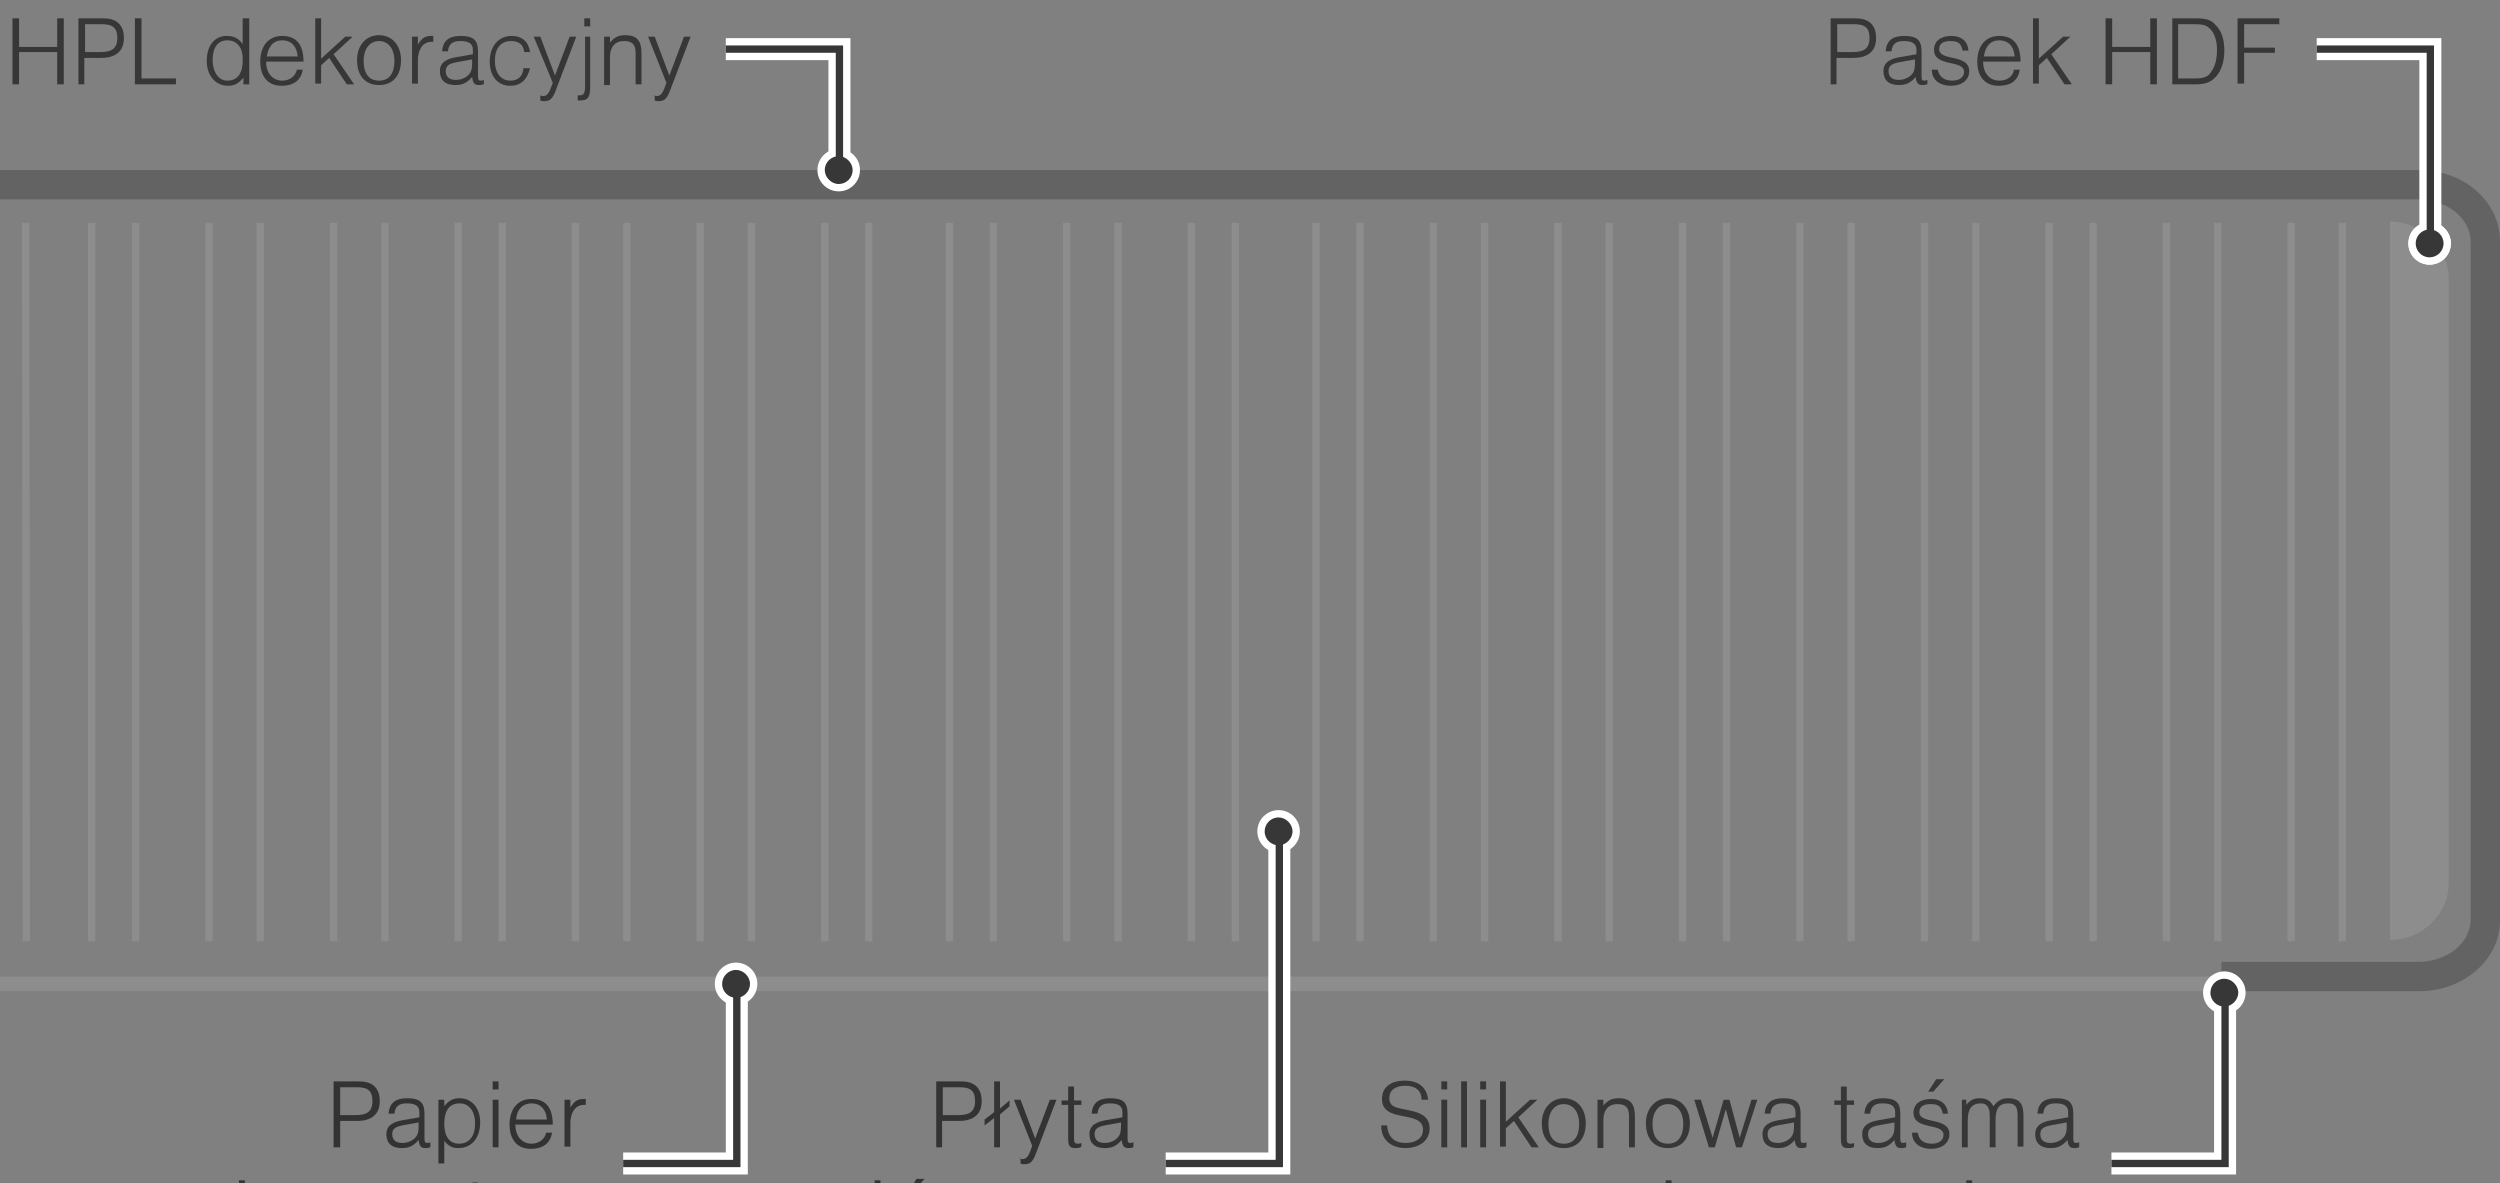 <?xml version="1.0" encoding="utf-8"?>
<!-- Generator: Adobe Illustrator 24.0.3, SVG Export Plug-In . SVG Version: 6.00 Build 0)  -->
<svg version="1.1" xmlns="http://www.w3.org/2000/svg" xmlns:xlink="http://www.w3.org/1999/xlink" x="0px" y="0px"
	 viewBox="0 0 341 161.4" style="enable-background:new 0 0 341 161.4;" xml:space="preserve">
<rect x="0" y="0" width="341" height="161.4" fill="#808080" stroke="none"/>
<style type="text/css">
	.st0{fill:#636363;}
	.st1{fill:#373737;}
	.st2{fill:#333333;}
	.st3{fill:#8D8D8D;}
	.st4{fill:none;stroke:#FFFFFF;stroke-width:3;}
	.st5{fill:#FFFFFF;}
	.st6{fill:none;stroke:#373737;}
</style>
<g id="Layer_1">
	<path class="st0" d="M330,135.2h-27v-4h26.8c4,0,7.2-2.6,7.2-5.8V33c0-3.2-3.2-5.8-7.2-5.8H0v-4h330c6.1,0,11,4.3,11,9.7v92.7
		C341,130.9,336,135.2,330,135.2z"/>
	<g>
		<path class="st1" d="M1.7,11.5v-9h0.9v3.9h5.2V2.5h0.9v9H7.8V7.1H2.6v4.4H1.7z"/>
		<path class="st1" d="M10.7,11.5v-9h3.4c1.7,0,2.8,0.8,2.8,2.7c0,2-1.4,2.7-3.1,2.7h-2.3v3.6H10.7z M11.6,7.1h2.1
			c1.3,0,2.3-0.3,2.3-1.9c0-1.3-0.5-1.9-2.1-1.9h-2.3V7.1z"/>
		<path class="st1" d="M18.4,2.5h0.9v8.2h4.7v0.8h-5.6V2.5z"/>
		<path class="st1" d="M33.2,11.5v-0.9c-0.7,0.8-1.2,1.1-2.1,1.1c-1.7,0-2.9-1.4-2.9-3.4c0-2.1,1.1-3.4,2.7-3.4c1,0,1.6,0.3,2.2,1.1
			V2.5H34v9H33.2z M31,5.5c-1.3,0-2,1-2,2.7c0,1.6,0.8,2.8,2,2.8c1.4,0,2.1-1,2.1-2.7C33.2,6.9,32.6,5.5,31,5.5z"/>
		<path class="st1" d="M40.5,9.5h0.8c-0.2,1.3-1.1,2.2-2.9,2.2c-1.8,0-2.9-1.2-2.9-3.3c0-2.1,1.1-3.5,3-3.5c2.1,0,2.9,1.4,2.9,3.5
			h-5.1c0,1.7,1,2.6,2.2,2.6C39.5,11,40.3,10.4,40.5,9.5z M36.4,7.7h4.2c-0.1-1.4-0.9-2.2-2.1-2.2C37.3,5.5,36.6,6.3,36.4,7.7z"/>
		<path class="st1" d="M43,2.5h0.8V8l3.3-3h1l-2.6,2.4l2.8,4.1h-1l-2.4-3.6l-1.1,1v2.5H43V2.5z"/>
		<path class="st1" d="M51.7,4.8c1.8,0,3,1.4,3,3.4c0,2.1-1.1,3.4-3,3.4c-1.9,0-3-1.3-3-3.4C48.7,6.2,49.9,4.8,51.7,4.8z M51.7,11
			c1.4,0,2.1-1,2.1-2.7c0-1.6-0.8-2.7-2.1-2.7c-1.3,0-2.1,1.1-2.1,2.7C49.6,10,50.3,11,51.7,11z"/>
		<path class="st1" d="M56.2,5H57v1.1c0.5-0.9,1-1.2,1.8-1.2c0.1,0,0.2,0,0.3,0v0.8c-0.1,0-0.2,0-0.2,0c-1.4,0-1.9,1.3-1.9,2.5v3.2
			h-0.8V5z"/>
		<path class="st1" d="M65.9,11.5c-0.2,0.1-0.4,0.1-0.6,0.1c-0.6,0-0.8-0.3-0.9-1.1c-0.7,0.8-1.3,1.1-2.3,1.1
			c-1.4,0-2.1-0.7-2.1-1.9c0-1.3,1.1-1.7,2.2-1.9l2.3-0.4V6.8c0-0.8-0.5-1.2-1.7-1.2c-1.1,0-1.6,0.4-1.7,1.4h-0.8
			c0.1-1.4,0.9-2.1,2.5-2.1c1.7,0,2.4,0.5,2.4,2.1v3.4c0,0.5,0.1,0.6,0.4,0.6c0.1,0,0.2,0,0.4-0.1V11.5z M62.2,8.5
			c-1,0.2-1.4,0.5-1.4,1.2c0,0.8,0.5,1.2,1.4,1.2c0.6,0,1.1-0.2,1.5-0.5c0.5-0.4,0.7-0.8,0.7-1.8V8.1L62.2,8.5z"/>
		<path class="st1" d="M72.3,9.3c-0.4,1.6-1.3,2.4-2.7,2.4c-1.7,0-2.8-1.3-2.8-3.3c0-2.1,1.2-3.5,3-3.5c1.4,0,2.3,0.8,2.5,2.2h-0.8
			c-0.1-1-0.7-1.5-1.8-1.5c-1.4,0-2.2,1-2.2,2.7c0,1.6,0.8,2.7,2.1,2.7c1.1,0,1.7-0.6,1.8-1.7H72.3z"/>
		<path class="st1" d="M73.6,13c0.3,0.1,0.4,0.1,0.5,0.1c0.8,0,1-1.1,1.3-1.8L72.8,5h0.9l2,5.3l2-5.3h0.9l-2.9,7.6
			c-0.4,0.9-0.7,1.2-1.5,1.2c-0.2,0-0.3,0-0.5-0.1V13z"/>
		<path class="st1" d="M80.5,5v6.8c0,1.5-0.3,1.9-1.4,1.9c-0.1,0-0.1,0-0.3,0V13c0.1,0,0.2,0,0.3,0c0.5,0,0.7-0.3,0.7-1.2V5H80.5z
			 M79.7,2.5h0.8v1.1h-0.8V2.5z"/>
		<path class="st1" d="M82.4,5h0.8v0.8c0.6-0.7,1.1-1,2.1-1c1.7,0,2.2,0.9,2.2,2.5v4.2h-0.8V7.3c0-1.2-0.4-1.7-1.6-1.7
			c-1.2,0-1.9,0.8-1.9,2.2v3.8h-0.8V5z"/>
		<path class="st1" d="M89.1,13c0.3,0.1,0.4,0.1,0.5,0.1c0.8,0,1-1.1,1.3-1.8L88.4,5h0.9l2,5.3l2-5.3h0.9l-2.9,7.6
			c-0.4,0.9-0.7,1.2-1.5,1.2c-0.2,0-0.3,0-0.5-0.1V13z"/>
	</g>
	<g>
		<path class="st1" d="M249.7,11.5v-9h3.4c1.7,0,2.8,0.8,2.8,2.7c0,2-1.4,2.7-3.1,2.7h-2.3v3.6H249.7z M250.6,7.1h2.1
			c1.3,0,2.3-0.3,2.3-1.9c0-1.3-0.5-1.9-2.1-1.9h-2.3V7.1z"/>
		<path class="st1" d="M262.8,11.5c-0.2,0.1-0.4,0.1-0.6,0.1c-0.6,0-0.8-0.3-0.9-1.1c-0.7,0.8-1.3,1.1-2.3,1.1
			c-1.4,0-2.1-0.7-2.1-1.9c0-1.3,1.1-1.7,2.2-1.9l2.3-0.4V6.8c0-0.8-0.5-1.2-1.7-1.2c-1.1,0-1.6,0.4-1.7,1.4h-0.8
			c0.1-1.4,0.9-2.1,2.5-2.1c1.7,0,2.4,0.5,2.4,2.1v3.4c0,0.5,0.1,0.6,0.4,0.6c0.1,0,0.2,0,0.4-0.1V11.5z M259,8.5
			c-1,0.2-1.4,0.5-1.4,1.2c0,0.8,0.5,1.2,1.4,1.2c0.6,0,1.1-0.2,1.5-0.5c0.5-0.4,0.7-0.8,0.7-1.8V8.1L259,8.5z"/>
		<path class="st1" d="M266.3,11c1,0,1.6-0.5,1.6-1.2c0-1.7-4.1-0.6-4.1-3c0-1.2,0.9-1.9,2.4-1.9c1.3,0,2.2,0.7,2.3,2h-0.8
			c-0.2-1-0.6-1.3-1.7-1.3c-1,0-1.5,0.4-1.5,1.1c0,1.7,4.1,0.6,4.1,3c0,1.2-1,2-2.5,2c-1.4,0-2.6-0.7-2.6-2.2h0.8
			C264.5,10.4,265.1,11,266.3,11z"/>
		<path class="st1" d="M274.7,9.5h0.8c-0.2,1.3-1,2.2-2.9,2.2c-1.8,0-2.9-1.2-2.9-3.3c0-2.1,1.1-3.5,3-3.5c2.1,0,2.9,1.4,2.9,3.5
			h-5.1c0,1.7,1,2.6,2.2,2.6C273.8,11,274.6,10.4,274.7,9.5z M270.6,7.7h4.2c-0.1-1.4-0.9-2.2-2.1-2.2
			C271.5,5.5,270.8,6.3,270.6,7.7z"/>
		<path class="st1" d="M277.3,2.5h0.8V8l3.3-3h1l-2.6,2.4l2.8,4.1h-1l-2.4-3.6l-1.1,1v2.5h-0.8V2.5z"/>
		<path class="st1" d="M287.2,11.5v-9h0.9v3.9h5.2V2.5h0.9v9h-0.9V7.1h-5.2v4.4H287.2z"/>
		<path class="st1" d="M296.2,2.5h3.2c1.5,0,2.2,0.2,2.8,0.9c0.8,0.8,1.2,1.9,1.2,3.5c0,1.5-0.4,2.7-1.1,3.5
			c-0.7,0.8-1.4,1.1-2.8,1.1h-3.2V2.5z M299.4,10.7c1.1,0,1.8-0.2,2.2-0.9c0.6-0.8,0.8-1.9,0.8-3c0-1.2-0.3-2.2-0.9-2.8
			c-0.5-0.6-1.1-0.7-2.2-0.7h-2.2v7.4H299.4z"/>
		<path class="st1" d="M305.2,2.5h5.7v0.8h-4.8v3.2h4.2v0.7h-4.2v4.2h-0.9V2.5z"/>
	</g>
	<g>
		<path class="st2" d="M45.5,156.5v-9H49c1.7,0,2.8,0.8,2.8,2.7c0,2-1.4,2.7-3.1,2.7h-2.3v3.6H45.5z M46.4,152.1h2.1
			c1.3,0,2.3-0.3,2.3-1.9c0-1.3-0.5-1.9-2.1-1.9h-2.3V152.1z"/>
		<path class="st2" d="M58.6,156.5c-0.2,0.1-0.4,0.1-0.6,0.1c-0.6,0-0.8-0.3-0.9-1.1c-0.7,0.8-1.3,1.1-2.3,1.1
			c-1.4,0-2.1-0.7-2.1-1.9c0-1.3,1.1-1.7,2.2-1.9l2.3-0.4v-0.7c0-0.8-0.5-1.2-1.7-1.2c-1.1,0-1.6,0.4-1.7,1.4h-0.8
			c0.1-1.4,0.9-2.1,2.5-2.1c1.7,0,2.4,0.5,2.4,2.1v3.4c0,0.5,0.1,0.6,0.4,0.6c0.1,0,0.2,0,0.4-0.1V156.5z M54.9,153.5
			c-1,0.2-1.4,0.5-1.4,1.2c0,0.8,0.5,1.2,1.4,1.2c0.6,0,1.1-0.2,1.5-0.5c0.5-0.4,0.7-0.8,0.7-1.8v-0.5L54.9,153.5z"/>
		<path class="st2" d="M59.8,158.8V150h0.8v0.9c0.6-0.8,1.2-1.1,2.1-1.1c1.7,0,2.8,1.4,2.8,3.3c0,1.9-1,3.5-3,3.5
			c-0.8,0-1.4-0.3-1.9-1v3.1H59.8z M62.7,150.5c-1.7,0-2.1,1.4-2.1,2.8c0,1.7,0.7,2.7,2,2.7c1.4,0,2.2-1,2.2-2.8
			C64.8,151.6,64,150.5,62.7,150.5z"/>
		<path class="st2" d="M67.1,147.5H68v1.1h-0.8V147.5z M67.1,150H68v6.5h-0.8V150z"/>
		<path class="st2" d="M74.5,154.5h0.8c-0.2,1.3-1.1,2.2-2.9,2.2c-1.8,0-2.9-1.2-2.9-3.3c0-2.1,1.1-3.5,3-3.5c2.1,0,2.9,1.4,2.9,3.5
			h-5.1c0,1.7,1,2.6,2.2,2.6C73.5,156,74.3,155.4,74.5,154.5z M70.4,152.7h4.2c-0.1-1.4-0.9-2.2-2.1-2.2
			C71.3,150.5,70.5,151.3,70.4,152.7z"/>
		<path class="st2" d="M77,150h0.8v1.1c0.5-0.9,1-1.2,1.8-1.2c0.1,0,0.2,0,0.3,0v0.8c-0.1,0-0.2,0-0.2,0c-1.4,0-1.9,1.3-1.9,2.5v3.2
			H77V150z"/>
		<path class="st2" d="M1.5,172.3v-8.8h0.8v0.9c0.6-0.8,1.2-1.1,2.1-1.1c1.7,0,2.8,1.4,2.8,3.3c0,1.9-1,3.5-3,3.5
			c-0.8,0-1.4-0.3-1.9-1v3.1H1.5z M4.4,164.1c-1.7,0-2.1,1.4-2.1,2.8c0,1.7,0.7,2.7,2,2.7c1.4,0,2.2-1,2.2-2.8
			C6.5,165.1,5.7,164.1,4.4,164.1z"/>
		<path class="st2" d="M8.8,163.5h0.8v1.1c0.5-0.9,1-1.2,1.8-1.2c0.1,0,0.2,0,0.3,0v0.8c-0.1,0-0.2,0-0.2,0c-1.4,0-1.9,1.3-1.9,2.5
			v3.2H8.8V163.5z"/>
		<path class="st2" d="M12.5,170v-0.6l4-5.1h-3.7v-0.7h4.7v0.6l-3.9,5.2h4.1v0.7H12.5z"/>
		<path class="st2" d="M23.4,168h0.8c-0.2,1.3-1.1,2.2-2.9,2.2c-1.8,0-2.9-1.2-2.9-3.3c0-2.1,1.1-3.5,3-3.5c2.1,0,2.9,1.4,2.9,3.5
			h-5.1c0,1.7,1,2.6,2.2,2.6C22.4,169.5,23.2,168.9,23.4,168z M19.2,166.2h4.2c-0.1-1.4-0.9-2.2-2.1-2.2
			C20.2,164,19.4,164.8,19.2,166.2z"/>
		<path class="st2" d="M31.1,167.8c-0.4,1.6-1.3,2.4-2.7,2.4c-1.7,0-2.8-1.3-2.8-3.3c0-2.1,1.2-3.5,3-3.5c1.4,0,2.3,0.8,2.5,2.2
			h-0.8c-0.1-1-0.7-1.5-1.8-1.5c-1.4,0-2.2,1-2.2,2.7c0,1.6,0.8,2.7,2.1,2.7c1.1,0,1.7-0.6,1.8-1.7H31.1z"/>
		<path class="st2" d="M32.6,161h0.8v1.1h-0.8V161z M32.6,163.5h0.8v6.5h-0.8V163.5z"/>
		<path class="st2" d="M34.5,163.5h0.9l1.6,5.2l1.5-5.2h0.8l1.4,5.2l1.6-5.2h0.8L41,170h-0.8l-1.4-5.2l-1.5,5.2h-0.8L34.5,163.5z"/>
		<path class="st2" d="M44.3,172.3v-8.8H45v0.9c0.6-0.8,1.2-1.1,2.1-1.1c1.7,0,2.8,1.4,2.8,3.3c0,1.9-1,3.5-3,3.5
			c-0.8,0-1.4-0.3-1.9-1v3.1H44.3z M47.2,164.1c-1.7,0-2.1,1.4-2.1,2.8c0,1.7,0.7,2.7,2,2.7c1.4,0,2.2-1,2.2-2.8
			C49.2,165.1,48.4,164.1,47.2,164.1z"/>
		<path class="st2" d="M51.5,163.5h0.8v1.1c0.5-0.9,1-1.2,1.8-1.2c0.1,0,0.2,0,0.3,0v0.8c-0.1,0-0.2,0-0.2,0c-1.4,0-1.9,1.3-1.9,2.5
			v3.2h-0.8V163.5z"/>
		<path class="st2" d="M60.2,168H61c-0.2,1.2-1,2.1-2.6,2.2c-0.4,0.4-0.6,0.8-0.6,1.2c0,0.4,0.2,0.5,0.6,0.5h0.4l-0.2,0.8h-0.3
			c-0.9,0-1.3-0.3-1.3-1c0-0.5,0.3-0.9,0.9-1.4c-1.7-0.1-2.7-1.3-2.7-3.3c0-2.1,1.1-3.5,3-3.5c2.1,0,2.9,1.4,2.9,3.5H56
			c0,1.7,1,2.6,2.2,2.6C59.2,169.5,60,168.9,60.2,168z M56.1,166.2h4.2c-0.1-1.4-0.9-2.2-2.1-2.2C57,164,56.3,164.8,56.1,166.2z"/>
		<path class="st2" d="M62,170v-0.6l4-5.1h-3.7v-0.7H67v0.6l-3.9,5.2h4.1v0.7H62z M64.4,161.3h0.8v1h-0.8V161.3z"/>
		<path class="st2" d="M68.4,163.5h0.8v0.8c0.6-0.7,1.1-1,2.1-1c1.7,0,2.2,0.9,2.2,2.5v4.2h-0.8v-4.2c0-1.2-0.4-1.7-1.6-1.7
			c-1.2,0-1.9,0.8-1.9,2.2v3.8h-0.8V163.5z"/>
		<path class="st2" d="M75.1,171.6c0.3,0.1,0.4,0.1,0.5,0.1c0.8,0,1-1.1,1.3-1.8l-2.5-6.3h0.9l2,5.3l2-5.3h0.9l-2.9,7.6
			c-0.4,0.9-0.7,1.2-1.5,1.2c-0.2,0-0.3,0-0.5-0.1V171.6z"/>
	</g>
	<g>
		<path class="st2" d="M127.7,156.5v-9h3.4c1.7,0,2.8,0.8,2.8,2.7c0,2-1.4,2.7-3.1,2.7h-2.3v3.6H127.7z M128.6,152.1h2.1
			c1.3,0,2.3-0.3,2.3-1.9c0-1.3-0.5-1.9-2.1-1.9h-2.3V152.1z"/>
		<path class="st2" d="M135.6,152.5l-1.3,1v-0.8l1.3-1v-4.2h0.8v3.7l1.3-1.1v0.8l-1.3,1.1v4.5h-0.8V152.5z"/>
		<path class="st2" d="M139,158c0.3,0.1,0.4,0.1,0.5,0.1c0.8,0,1-1.1,1.3-1.8l-2.5-6.3h0.9l2,5.3l2-5.3h0.9l-2.9,7.6
			c-0.4,0.9-0.7,1.2-1.5,1.2c-0.2,0-0.3,0-0.5-0.1V158z"/>
		<path class="st2" d="M146.7,156.6c-0.8,0-1-0.3-1-1.3v-4.6h-0.9v-0.6h0.9v-1.9h0.8v1.9h1v0.6h-1v4.6c0,0.5,0.1,0.7,0.5,0.7
			c0.1,0,0.3,0,0.5-0.1v0.5C147.2,156.6,147,156.6,146.7,156.6z"/>
		<path class="st2" d="M154.5,156.5c-0.2,0.1-0.4,0.1-0.6,0.1c-0.6,0-0.8-0.3-0.9-1.1c-0.7,0.8-1.3,1.1-2.3,1.1
			c-1.4,0-2.1-0.7-2.1-1.9c0-1.3,1.1-1.7,2.2-1.9l2.3-0.4v-0.7c0-0.8-0.5-1.2-1.7-1.2c-1.1,0-1.6,0.4-1.7,1.4h-0.8
			c0.1-1.4,0.9-2.1,2.5-2.1c1.7,0,2.4,0.5,2.4,2.1v3.4c0,0.5,0.1,0.6,0.4,0.6c0.1,0,0.2,0,0.4-0.1V156.5z M150.7,153.5
			c-1,0.2-1.4,0.5-1.4,1.2c0,0.8,0.5,1.2,1.4,1.2c0.6,0,1.1-0.2,1.5-0.5c0.5-0.4,0.7-0.8,0.7-1.8v-0.5L150.7,153.5z"/>
		<path class="st2" d="M109.5,163.5h0.9l1.6,5.2l1.5-5.2h0.8l1.4,5.2l1.6-5.2h0.8L116,170h-0.8l-1.4-5.2l-1.5,5.2h-0.8L109.5,163.5z
			"/>
		<path class="st2" d="M119.3,161h0.8v1.1h-0.8V161z M119.3,163.5h0.8v6.5h-0.8V163.5z"/>
		<path class="st2" d="M124.6,163.4c1.8,0,3,1.4,3,3.4c0,2.1-1.1,3.4-3,3.4c-1.9,0-3-1.3-3-3.4C121.6,164.8,122.8,163.4,124.6,163.4
			z M124.6,169.5c1.4,0,2.1-1,2.1-2.7c0-1.6-0.8-2.7-2.1-2.7c-1.3,0-2.1,1.1-2.1,2.7C122.5,168.5,123.2,169.5,124.6,169.5z
			 M125,160.8h1.1l-1.5,1.7h-0.6L125,160.8z"/>
		<path class="st2" d="M129.1,163.5h0.8v1.1c0.5-0.9,1-1.2,1.8-1.2c0.1,0,0.2,0,0.3,0v0.8c-0.1,0-0.2,0-0.2,0
			c-1.4,0-1.9,1.3-1.9,2.5v3.2h-0.8V163.5z"/>
		<path class="st2" d="M135.7,163.4c1.8,0,3,1.4,3,3.4c0,2.1-1.1,3.4-3,3.4c-1.9,0-3-1.3-3-3.4C132.8,164.8,134,163.4,135.7,163.4z
			 M135.7,169.5c1.4,0,2.1-1,2.1-2.7c0-1.6-0.8-2.7-2.1-2.7c-1.3,0-2.1,1.1-2.1,2.7C133.6,168.5,134.4,169.5,135.7,169.5z"/>
		<path class="st2" d="M139.3,163.5h0.9l1.6,5.2l1.5-5.2h0.8l1.4,5.2l1.6-5.2h0.8l-2.1,6.5h-0.8l-1.4-5.2l-1.5,5.2h-0.8L139.3,163.5
			z"/>
		<path class="st2" d="M154.5,170.1c-0.2,0.1-0.4,0.1-0.6,0.1c-0.6,0-0.8-0.3-0.9-1.1c-0.7,0.8-1.3,1.1-2.3,1.1
			c-1.4,0-2.1-0.7-2.1-1.9c0-1.3,1.1-1.7,2.2-1.9l2.3-0.4v-0.7c0-0.8-0.5-1.2-1.7-1.2c-1.1,0-1.6,0.4-1.7,1.4h-0.8
			c0.1-1.4,0.9-2.1,2.5-2.1c1.7,0,2.4,0.5,2.4,2.1v3.4c0,0.5,0.1,0.6,0.4,0.6c0.1,0,0.2,0,0.4-0.1V170.1z M150.7,167
			c-1,0.2-1.4,0.5-1.4,1.2c0,0.8,0.5,1.2,1.4,1.2c0.6,0,1.1-0.2,1.5-0.5c0.5-0.4,0.7-0.8,0.7-1.8v-0.5L150.7,167z"/>
	</g>
	<path class="st3" d="M230,128.4h-1v-98h1V128.4z M169,30.4h-1v98h1V30.4z M236,30.4h-1v98h1V30.4z M213,30.4h-1v98h1V30.4z
		 M246,30.4h-1v98h1V30.4z M220,30.4h-1v98h1V30.4z M203,30.4h-1v98h1V30.4z M186,30.4h-1v98h1V30.4z M163,30.4h-1v98h1V30.4z
		 M196,30.4h-1v98h1V30.4z M180,30.4h-1v98h1V30.4z M313,30.4h-1v98h1V30.4z M296,30.4h-1v98h1V30.4z M253,30.4h-1v98h1V30.4z
		 M320,30.4h-1v98h1V30.4z M303,30.4h-1v98h1V30.4z M263,30.4h-1v98h1V30.4z M286,30.4h-1v98h1V30.4z M270,30.4h-1v98h1V30.4z
		 M280,30.4h-1v98h1V30.4z M53,30.4h-1v98h1V30.4z M29,30.4h-1v98h1V30.4z M19,30.4h-1v98h1V30.4z M36,30.4h-1v98h1V30.4z M46,30.4
		h-1v98h1V30.4z M63,30.4h-1v98h1V30.4z M69,30.4h-1v98h1V30.4z M0,135.2h303v-2H0V135.2z M326,30.2v98c4.4,0,8-3.5,8-7.7V38
		C334,33.7,330.4,30.3,326,30.2z M13,30.4h-1v98h1V30.4z M4.1,128.4l-0.1-98l-1,0l0.1,98L4.1,128.4z M96,30.4h-1v98h1V30.4z
		 M136,30.4h-1v98h1V30.4z M130,30.4h-1v98h1V30.4z M119,30.4h-1v98h1V30.4z M146,30.4h-1v98h1V30.4z M153,30.4h-1v98h1V30.4z
		 M79,30.4h-1v98h1V30.4z M86,30.4h-1v98h1V30.4z M113,30.4h-1v98h1V30.4z M103,30.4h-1v98h1V30.4z"/>
	<g>
		<path class="st1" d="M189.2,153.5c0.1,1.5,0.9,2.4,2.5,2.4c1.5,0,2.4-0.7,2.4-1.8c0-2.8-5.6-0.8-5.6-4.2c0-1.6,1.2-2.5,3.1-2.5
			c1.9,0,3,0.9,3.2,2.6h-0.9c0-1.4-1-1.9-2.2-1.9c-1.4,0-2.2,0.6-2.2,1.7c0,0.6,0.3,1,0.8,1.2c1.7,0.6,4.7,0.4,4.7,2.9
			c0,1.9-1.7,2.7-3.3,2.7c-1.4,0-2.5-0.6-3-1.6c-0.2-0.5-0.3-0.8-0.3-1.5H189.2z"/>
		<path class="st1" d="M196.6,147.5h0.8v1.1h-0.8V147.5z M196.6,150h0.8v6.5h-0.8V150z"/>
		<path class="st1" d="M199.3,147.5h0.8v9h-0.8V147.5z"/>
		<path class="st1" d="M201.9,147.5h0.8v1.1h-0.8V147.5z M201.9,150h0.8v6.5h-0.8V150z"/>
		<path class="st1" d="M204.6,147.5h0.8v5.5l3.3-3h1l-2.6,2.4l2.8,4.1h-1l-2.4-3.6l-1.1,1v2.5h-0.8V147.5z"/>
		<path class="st1" d="M213.3,149.8c1.8,0,3,1.4,3,3.4c0,2.1-1.1,3.4-3,3.4c-1.9,0-3-1.3-3-3.4C210.3,151.2,211.6,149.8,213.3,149.8
			z M213.3,156c1.4,0,2.1-1,2.1-2.7c0-1.6-0.8-2.7-2.1-2.7c-1.3,0-2.1,1.1-2.1,2.7C211.2,155,211.9,156,213.3,156z"/>
		<path class="st1" d="M217.9,150h0.8v0.8c0.6-0.7,1.1-1,2.1-1c1.7,0,2.2,0.9,2.2,2.5v4.2h-0.8v-4.2c0-1.2-0.4-1.7-1.6-1.7
			c-1.2,0-1.9,0.8-1.9,2.2v3.8h-0.8V150z"/>
		<path class="st1" d="M227.5,149.8c1.8,0,3,1.4,3,3.4c0,2.1-1.1,3.4-3,3.4c-1.9,0-3-1.3-3-3.4C224.5,151.2,225.8,149.8,227.5,149.8
			z M227.5,156c1.4,0,2.1-1,2.1-2.7c0-1.6-0.8-2.7-2.1-2.7c-1.3,0-2.1,1.1-2.1,2.7C225.4,155,226.1,156,227.5,156z"/>
		<path class="st1" d="M231.1,150h0.9l1.6,5.2l1.5-5.2h0.8l1.4,5.2l1.6-5.2h0.8l-2.1,6.5h-0.8l-1.4-5.2l-1.5,5.2h-0.8L231.1,150z"/>
		<path class="st1" d="M246.3,156.5c-0.2,0.1-0.4,0.1-0.6,0.1c-0.6,0-0.8-0.3-0.9-1.1c-0.7,0.8-1.3,1.1-2.3,1.1
			c-1.4,0-2.1-0.7-2.1-1.9c0-1.3,1.1-1.7,2.2-1.9l2.3-0.4v-0.7c0-0.8-0.5-1.2-1.7-1.2c-1.1,0-1.6,0.4-1.7,1.4h-0.8
			c0.1-1.4,0.9-2.1,2.5-2.1c1.7,0,2.4,0.5,2.4,2.1v3.4c0,0.5,0.1,0.6,0.4,0.6c0.1,0,0.2,0,0.4-0.1V156.5z M242.5,153.5
			c-1,0.2-1.4,0.5-1.4,1.2c0,0.8,0.5,1.2,1.4,1.2c0.6,0,1.1-0.2,1.5-0.5c0.5-0.4,0.7-0.8,0.7-1.8v-0.5L242.5,153.5z"/>
		<path class="st1" d="M252.1,156.6c-0.8,0-1-0.3-1-1.3v-4.6h-0.9v-0.6h0.9v-1.9h0.8v1.9h1v0.6h-1v4.6c0,0.5,0.1,0.7,0.5,0.7
			c0.1,0,0.3,0,0.5-0.1v0.5C252.7,156.6,252.5,156.6,252.1,156.6z"/>
		<path class="st1" d="M259.9,156.5c-0.2,0.1-0.4,0.1-0.6,0.1c-0.6,0-0.8-0.3-0.9-1.1c-0.7,0.8-1.3,1.1-2.3,1.1
			c-1.4,0-2.1-0.7-2.1-1.9c0-1.3,1.1-1.7,2.2-1.9l2.3-0.4v-0.7c0-0.8-0.5-1.2-1.7-1.2c-1.1,0-1.6,0.4-1.7,1.4h-0.8
			c0.1-1.4,0.9-2.1,2.5-2.1c1.7,0,2.4,0.5,2.4,2.1v3.4c0,0.5,0.1,0.6,0.4,0.6c0.1,0,0.2,0,0.4-0.1V156.5z M256.2,153.5
			c-1,0.2-1.4,0.5-1.4,1.2c0,0.8,0.5,1.2,1.4,1.2c0.6,0,1.1-0.2,1.5-0.5c0.5-0.4,0.7-0.8,0.7-1.8v-0.5L256.2,153.5z"/>
		<path class="st1" d="M263.5,156c1,0,1.6-0.5,1.6-1.2c0-1.7-4.1-0.6-4.1-3c0-1.2,0.9-1.9,2.4-1.9c1.3,0,2.2,0.7,2.3,2H265
			c-0.2-1-0.6-1.3-1.7-1.3c-1,0-1.5,0.4-1.5,1.1c0,1.7,4.1,0.6,4.1,3c0,1.2-1,2-2.5,2c-1.4,0-2.6-0.7-2.6-2.2h0.8
			C261.7,155.4,262.3,156,263.5,156z M264.1,147.2h1.1l-1.5,1.7H263L264.1,147.2z"/>
		<path class="st1" d="M267.4,150h0.8v0.7c0.5-0.6,1-0.9,1.8-0.9c0.9,0,1.5,0.3,1.9,1.1c0.5-0.7,1.1-1.1,2-1.1
			c1.7,0,2.1,0.9,2.1,2.4v4.2h-0.8v-4.3c0-1.2-0.4-1.6-1.3-1.6c-1.2,0-1.7,0.7-1.7,2.2v3.8h-0.8v-4.3c0-1.2-0.4-1.7-1.2-1.7
			c-1.5,0-1.8,1.1-1.8,2.4v3.6h-0.8V150z"/>
		<path class="st1" d="M283.5,156.5c-0.2,0.1-0.4,0.1-0.6,0.1c-0.6,0-0.8-0.3-0.9-1.1c-0.7,0.8-1.3,1.1-2.3,1.1
			c-1.4,0-2.1-0.7-2.1-1.9c0-1.3,1.1-1.7,2.2-1.9l2.3-0.4v-0.7c0-0.8-0.5-1.2-1.7-1.2c-1.1,0-1.6,0.4-1.7,1.4h-0.8
			c0.1-1.4,0.9-2.1,2.5-2.1c1.7,0,2.4,0.5,2.4,2.1v3.4c0,0.5,0.1,0.6,0.4,0.6c0.1,0,0.2,0,0.4-0.1V156.5z M279.7,153.5
			c-1,0.2-1.4,0.5-1.4,1.2c0,0.8,0.5,1.2,1.4,1.2c0.6,0,1.1-0.2,1.5-0.5c0.5-0.4,0.7-0.8,0.7-1.8v-0.5L279.7,153.5z"/>
		<path class="st1" d="M206,163.5h0.9l1.6,5.2l1.5-5.2h0.8l1.4,5.2l1.6-5.2h0.8l-2.1,6.5h-0.8l-1.4-5.2l-1.5,5.2H208L206,163.5z"/>
		<path class="st1" d="M218.2,163.4c1.8,0,3,1.4,3,3.4c0,2.1-1.1,3.4-3,3.4c-1.9,0-3-1.3-3-3.4C215.2,164.8,216.4,163.4,218.2,163.4
			z M218.2,169.5c1.4,0,2.1-1,2.1-2.7c0-1.6-0.8-2.7-2.1-2.7c-1.3,0-2.1,1.1-2.1,2.7C216,168.5,216.8,169.5,218.2,169.5z"/>
		<path class="st1" d="M227.3,170v-0.9c-0.7,0.8-1.2,1.1-2.1,1.1c-1.7,0-2.9-1.4-2.9-3.4c0-2.1,1.1-3.4,2.7-3.4c1,0,1.6,0.3,2.2,1.1
			V161h0.8v9H227.3z M225.2,164.1c-1.3,0-2,1-2,2.7c0,1.6,0.8,2.8,2,2.8c1.4,0,2.1-1,2.1-2.7C227.3,165.4,226.8,164.1,225.2,164.1z"
			/>
		<path class="st1" d="M232.7,163.4c1.8,0,3,1.4,3,3.4c0,2.1-1.1,3.4-3,3.4c-1.9,0-3-1.3-3-3.4C229.7,164.8,230.9,163.4,232.7,163.4
			z M232.7,169.5c1.4,0,2.1-1,2.1-2.7c0-1.6-0.8-2.7-2.1-2.7c-1.3,0-2.1,1.1-2.1,2.7C230.5,168.5,231.3,169.5,232.7,169.5z"/>
		<path class="st1" d="M239.4,169.5c1,0,1.6-0.5,1.6-1.2c0-1.7-4.1-0.6-4.1-3c0-1.2,0.9-1.9,2.4-1.9c1.3,0,2.2,0.7,2.3,2h-0.8
			c-0.2-1-0.6-1.3-1.7-1.3c-1,0-1.5,0.4-1.5,1.1c0,1.7,4.1,0.6,4.1,3c0,1.2-1,2-2.5,2c-1.4,0-2.6-0.7-2.6-2.2h0.8
			C237.7,169,238.3,169.5,239.4,169.5z"/>
		<path class="st1" d="M242.8,170v-0.6l4-5.1h-3.7v-0.7h4.7v0.6l-3.9,5.2h4.1v0.7H242.8z"/>
		<path class="st1" d="M254.2,167.8c-0.4,1.6-1.3,2.4-2.7,2.4c-1.7,0-2.8-1.3-2.8-3.3c0-2.1,1.2-3.5,3-3.5c1.4,0,2.3,0.8,2.5,2.2
			h-0.8c-0.1-1-0.7-1.5-1.8-1.5c-1.4,0-2.2,1-2.2,2.7c0,1.6,0.8,2.7,2.1,2.7c1.1,0,1.7-0.6,1.8-1.7H254.2z"/>
		<path class="st1" d="M254.9,170v-0.6l4-5.1h-3.7v-0.7h4.7v0.6l-3.9,5.2h4.1v0.7H254.9z"/>
		<path class="st1" d="M265.7,168h0.8c-0.2,1.3-1,2.2-2.9,2.2c-1.8,0-2.9-1.2-2.9-3.3c0-2.1,1.1-3.5,3-3.5c2.1,0,2.9,1.4,2.9,3.5
			h-5.1c0,1.7,1,2.6,2.2,2.6C264.7,169.5,265.6,168.9,265.7,168z M261.6,166.2h4.2c-0.1-1.4-0.9-2.2-2.1-2.2
			C262.5,164,261.8,164.8,261.6,166.2z"/>
		<path class="st1" d="M268.2,161h0.8v9h-0.8V161z"/>
		<path class="st1" d="M270.9,163.5h0.8v0.8c0.6-0.7,1.1-1,2.1-1c1.7,0,2.2,0.9,2.2,2.5v4.2h-0.8v-4.2c0-1.2-0.4-1.7-1.6-1.7
			c-1.2,0-1.9,0.8-1.9,2.2v3.8h-0.8V163.5z"/>
		<path class="st1" d="M283.5,170.1c-0.2,0.1-0.4,0.1-0.6,0.1c-0.6,0-0.8-0.3-0.9-1.1c-0.7,0.8-1.3,1.1-2.3,1.1
			c-1.4,0-2.1-0.7-2.1-1.9c0-1.3,1.1-1.7,2.2-1.9l2.3-0.4v-0.7c0-0.8-0.5-1.2-1.7-1.2c-1.1,0-1.6,0.4-1.7,1.4h-0.8
			c0.1-1.4,0.9-2.1,2.5-2.1c1.7,0,2.4,0.5,2.4,2.1v3.4c0,0.5,0.1,0.6,0.4,0.6c0.1,0,0.2,0,0.4-0.1V170.1z M279.7,167
			c-1,0.2-1.4,0.5-1.4,1.2c0,0.8,0.5,1.2,1.4,1.2c0.6,0,1.1-0.2,1.5-0.5c0.5-0.4,0.7-0.8,0.7-1.8v-0.5L279.7,167z"/>
	</g>
</g>
<g id="CUT">
	<polyline class="st4" points="159,158.7 174.5,158.7 174.5,113.2 	"/>
	<polyline class="st4" points="85,158.7 100.5,158.7 100.5,134.2 	"/>
	<polyline class="st4" points="99,6.7 114.5,6.7 114.5,23.2 	"/>
	<polyline class="st4" points="316,6.7 331.5,6.7 331.5,33.2 	"/>
	<path class="st5" d="M174.4,110.5c-1.6,0-2.9,1.3-2.9,2.9c0,1.6,1.3,2.9,2.9,2.9c1.6,0,2.9-1.3,2.9-2.9
		C177.3,111.8,176,110.5,174.4,110.5z"/>
	<path class="st5" d="M100.4,131.3c-1.6,0-2.9,1.3-2.9,2.9c0,1.6,1.3,2.9,2.9,2.9s2.9-1.3,2.9-2.9
		C103.3,132.6,102,131.3,100.4,131.3z"/>
	<path class="st5" d="M114.4,20.3c-1.6,0-2.9,1.3-2.9,2.9c0,1.6,1.3,2.9,2.9,2.9s2.9-1.3,2.9-2.9C117.3,21.6,116,20.3,114.4,20.3z"
		/>
	<path class="st5" d="M331.4,30.3c-1.6,0-2.9,1.3-2.9,2.9c0,1.6,1.3,2.9,2.9,2.9c1.6,0,2.9-1.3,2.9-2.9
		C334.3,31.6,333,30.3,331.4,30.3z"/>
</g>
<g id="K">
	<g>
		<path class="st1" d="M174.4,111.5c-1.1,0-1.9,0.9-1.9,1.9c0,1.1,0.9,1.9,1.9,1.9s1.9-0.9,1.9-1.9
			C176.3,112.4,175.4,111.5,174.4,111.5z"/>
	</g>
	<polyline class="st6" points="159,158.7 174.5,158.7 174.5,113.2 	"/>
	<polyline class="st4" points="288,158.7 303.5,158.7 303.5,135.2 	"/>
	<path class="st5" d="M303.4,132.5c-1.6,0-2.9,1.3-2.9,2.9c0,1.6,1.3,2.9,2.9,2.9c1.6,0,2.9-1.3,2.9-2.9
		C306.3,133.8,305,132.5,303.4,132.5z"/>
	<g>
		<path class="st1" d="M303.4,133.5c-1.1,0-1.9,0.9-1.9,1.9c0,1.1,0.9,1.9,1.9,1.9s1.9-0.9,1.9-1.9
			C305.3,134.4,304.4,133.5,303.4,133.5z"/>
	</g>
	<polyline class="st6" points="288,158.7 303.5,158.7 303.5,135.2 	"/>
	<g>
		<path class="st1" d="M100.4,132.3c-1.1,0-1.9,0.9-1.9,1.9c0,1.1,0.9,1.9,1.9,1.9c1.1,0,1.9-0.9,1.9-1.9
			C102.3,133.2,101.4,132.3,100.4,132.3z"/>
	</g>
	<polyline class="st6" points="85,158.7 100.5,158.7 100.5,134.2 	"/>
	<g>
		<path class="st1" d="M116.3,23.2c0,1.1-0.9,1.9-1.9,1.9s-1.9-0.9-1.9-1.9c0-1.1,0.9-1.9,1.9-1.9C115.4,21.3,116.3,22.2,116.3,23.2
			z"/>
	</g>
	<polyline class="st6" points="99,6.7 114.5,6.7 114.5,23.2 	"/>
	<g>
		<path class="st1" d="M331.4,35.6c-1.3,0-2.4-1.1-2.4-2.4c0-1.3,1.1-2.4,2.4-2.4c1.3,0,2.4,1.1,2.4,2.4
			C333.8,34.6,332.7,35.6,331.4,35.6z"/>
		<path class="st5" d="M331.4,31.3c1.1,0,1.9,0.9,1.9,1.9c0,1.1-0.9,1.9-1.9,1.9c-1.1,0-1.9-0.9-1.9-1.9
			C329.5,32.2,330.3,31.3,331.4,31.3 M331.4,30.3c-1.6,0-2.9,1.3-2.9,2.9c0,1.6,1.3,2.9,2.9,2.9c1.6,0,2.9-1.3,2.9-2.9
			C334.3,31.6,333,30.3,331.4,30.3L331.4,30.3z"/>
	</g>
	<polyline class="st6" points="316,6.7 331.5,6.7 331.5,33.2 	"/>
</g>
</svg>
